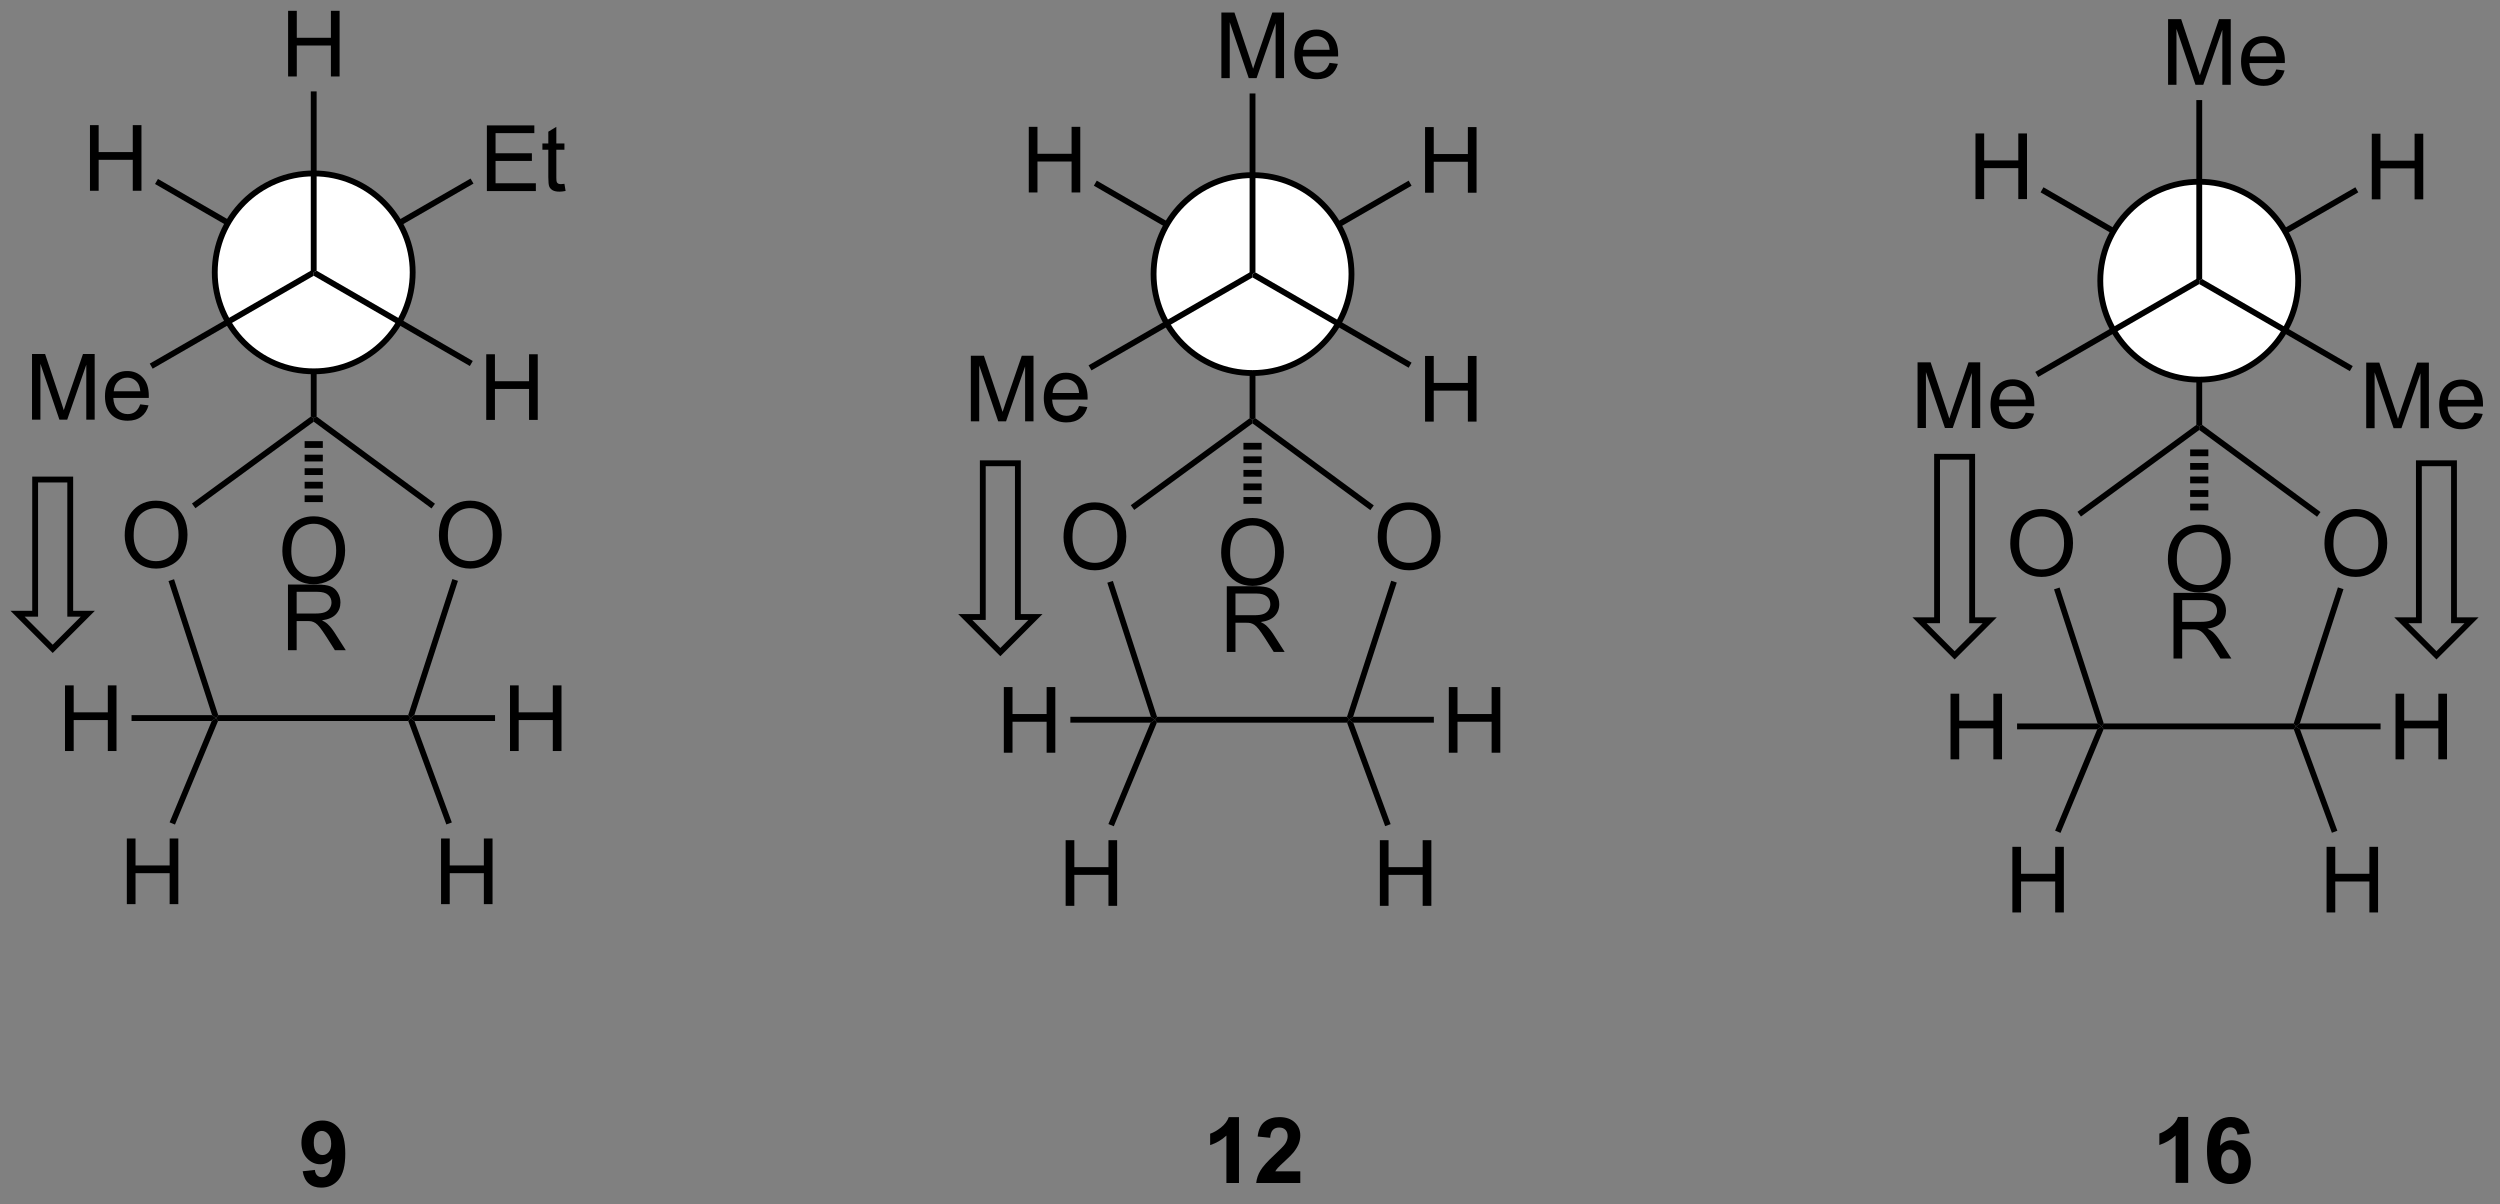 <?xml version="1.0" encoding="UTF-8"?>
<!DOCTYPE svg PUBLIC '-//W3C//DTD SVG 1.0//EN'
          'http://www.w3.org/TR/2001/REC-SVG-20010904/DTD/svg10.dtd'>
<svg stroke-dasharray="none" shape-rendering="auto" xmlns="http://www.w3.org/2000/svg" font-family="'Dialog'" text-rendering="auto" width="299" fill-opacity="1" color-interpolation="auto" color-rendering="auto" preserveAspectRatio="xMidYMid meet" font-size="12px" viewBox="0 0 299 144" fill="black" xmlns:xlink="http://www.w3.org/1999/xlink" stroke="black" image-rendering="auto" stroke-miterlimit="10" stroke-linecap="square" stroke-linejoin="miter" font-style="normal" stroke-width="1" height="144" stroke-dashoffset="0" font-weight="normal" stroke-opacity="1"
><rect x="0" y="0" width="299" height="144" fill="#808080" stroke="none"/><!--Generated by the Batik Graphics2D SVG Generator--><defs id="genericDefs"
  /><g
  ><defs id="defs1"
    ><clipPath clipPathUnits="userSpaceOnUse" id="clipPath1"
      ><path d="M0.541 1.583 L224.397 1.583 L224.397 109.066 L0.541 109.066 L0.541 1.583 Z"
      /></clipPath
      ><clipPath clipPathUnits="userSpaceOnUse" id="clipPath2"
      ><path d="M154.92 81.808 L154.92 186.303 L372.552 186.303 L372.552 81.808 Z"
      /></clipPath
    ></defs
    ><g transform="scale(1.333,1.333) translate(-0.541,-1.583) matrix(1.029,0,0,1.029,-158.81,-82.565)"
    ><path d="M181.252 183.903 L182.315 183.786 Q182.354 184.112 182.518 184.268 Q182.682 184.424 182.95 184.424 Q183.291 184.424 183.528 184.112 Q183.768 183.799 183.833 182.815 Q183.419 183.294 182.799 183.294 Q182.122 183.294 181.632 182.773 Q181.143 182.252 181.143 181.416 Q181.143 180.544 181.658 180.013 Q182.177 179.479 182.979 179.479 Q183.849 179.479 184.406 180.153 Q184.966 180.825 184.966 182.369 Q184.966 183.94 184.382 184.635 Q183.802 185.331 182.869 185.331 Q182.197 185.331 181.783 184.974 Q181.369 184.614 181.252 183.903 ZM183.737 181.505 Q183.737 180.974 183.492 180.682 Q183.247 180.388 182.927 180.388 Q182.622 180.388 182.422 180.63 Q182.221 180.869 182.221 181.416 Q182.221 181.971 182.44 182.232 Q182.658 182.489 182.987 182.489 Q183.302 182.489 183.518 182.239 Q183.737 181.989 183.737 181.505 Z" stroke="none" clip-path="url(#clipPath2)"
    /></g
    ><g transform="matrix(1.371,0,0,1.371,-212.468,-112.197)"
    ><path d="M345.86 185.025 L344.764 185.025 L344.764 180.887 Q344.163 181.45 343.345 181.721 L343.345 180.723 Q343.774 180.583 344.277 180.192 Q344.782 179.799 344.97 179.275 L345.86 179.275 L345.86 185.025 ZM351.221 180.7 L350.159 180.817 Q350.12 180.489 349.955 180.333 Q349.791 180.177 349.528 180.177 Q349.182 180.177 348.94 180.489 Q348.7 180.802 348.638 181.791 Q349.049 181.307 349.659 181.307 Q350.346 181.307 350.836 181.83 Q351.325 182.354 351.325 183.182 Q351.325 184.059 350.81 184.593 Q350.294 185.125 349.487 185.125 Q348.62 185.125 348.06 184.45 Q347.502 183.775 347.502 182.239 Q347.502 180.666 348.083 179.971 Q348.666 179.275 349.596 179.275 Q350.247 179.275 350.674 179.64 Q351.104 180.005 351.221 180.7 ZM348.731 183.096 Q348.731 183.63 348.976 183.921 Q349.224 184.213 349.541 184.213 Q349.846 184.213 350.049 183.976 Q350.252 183.736 350.252 183.192 Q350.252 182.635 350.034 182.375 Q349.815 182.114 349.487 182.114 Q349.169 182.114 348.95 182.364 Q348.731 182.611 348.731 183.096 Z" stroke="none" clip-path="url(#clipPath2)"
    /></g
    ><g transform="matrix(1.371,0,0,1.371,-212.468,-112.197)"
    ><path d="M263.056 185.037 L261.96 185.037 L261.96 180.899 Q261.358 181.461 260.541 181.732 L260.541 180.735 Q260.97 180.594 261.473 180.204 Q261.978 179.81 262.166 179.287 L263.056 179.287 L263.056 185.037 ZM268.404 184.016 L268.404 185.037 L264.558 185.037 Q264.62 184.459 264.933 183.94 Q265.245 183.422 266.167 182.568 Q266.909 181.875 267.076 181.631 Q267.302 181.29 267.302 180.959 Q267.302 180.592 267.104 180.394 Q266.909 180.196 266.56 180.196 Q266.216 180.196 266.013 180.404 Q265.81 180.61 265.779 181.092 L264.685 180.982 Q264.784 180.076 265.3 179.683 Q265.815 179.287 266.589 179.287 Q267.435 179.287 267.919 179.745 Q268.404 180.201 268.404 180.881 Q268.404 181.266 268.266 181.618 Q268.128 181.967 267.826 182.349 Q267.628 182.602 267.107 183.079 Q266.589 183.555 266.448 183.711 Q266.31 183.868 266.224 184.016 L268.404 184.016 Z" stroke="none" clip-path="url(#clipPath2)"
    /></g
    ><g transform="matrix(1.371,0,0,1.371,-212.468,-112.197)"
    ><path d="M197.446 98.501 L197.446 92.774 L201.586 92.774 L201.586 93.449 L198.203 93.449 L198.203 95.204 L201.373 95.204 L201.373 95.876 L198.203 95.876 L198.203 97.824 L201.719 97.824 L201.719 98.501 L197.446 98.501 ZM204.211 97.871 L204.313 98.493 Q204.016 98.555 203.781 98.555 Q203.399 98.555 203.188 98.436 Q202.977 98.313 202.891 98.115 Q202.805 97.917 202.805 97.285 L202.805 94.899 L202.289 94.899 L202.289 94.352 L202.805 94.352 L202.805 93.324 L203.505 92.902 L203.505 94.352 L204.211 94.352 L204.211 94.899 L203.505 94.899 L203.505 97.324 Q203.505 97.626 203.542 97.712 Q203.578 97.798 203.662 97.85 Q203.748 97.899 203.904 97.899 Q204.021 97.899 204.211 97.871 Z" stroke="none" clip-path="url(#clipPath2)"
    /></g
    ><g transform="matrix(1.371,0,0,1.371,-212.468,-112.197)"
    ><path d="M182.468 105.819 L182.34 105.598 L182.34 105.303 L196.022 97.41 L196.277 97.852 Z" stroke="none" clip-path="url(#clipPath2)"
    /></g
    ><g transform="matrix(1.371,0,0,1.371,-212.468,-112.197)"
    ><path d="M182.085 105.745 L182.34 105.598 L182.595 105.598 L182.595 118.177 L182.34 118.306 L182.085 118.177 Z" stroke="none" clip-path="url(#clipPath2)"
    /></g
    ><g transform="matrix(1.371,0,0,1.371,-212.468,-112.197)"
    ><path d="M162.821 98.478 L162.821 92.752 L163.579 92.752 L163.579 95.103 L166.555 95.103 L166.555 92.752 L167.313 92.752 L167.313 98.478 L166.555 98.478 L166.555 95.778 L163.579 95.778 L163.579 98.478 L162.821 98.478 Z" stroke="none" clip-path="url(#clipPath2)"
    /></g
    ><g transform="matrix(1.371,0,0,1.371,-212.468,-112.197)"
    ><path d="M182.34 105.303 L182.34 105.598 L182.085 105.745 L168.497 97.888 L168.753 97.447 Z" stroke="none" clip-path="url(#clipPath2)"
    /></g
    ><g fill="white" transform="matrix(1.371,0,0,1.371,-212.468,-112.197)" stroke="white"
    ><path d="M182.34 114.23 C177.573 114.23 173.708 110.365 173.708 105.598 C173.708 100.83 177.573 96.965 182.34 96.965 C187.108 96.965 190.973 100.83 190.973 105.598 C190.973 110.365 187.108 114.23 182.34 114.23" stroke="none" clip-path="url(#clipPath2)"
    /></g
    ><g stroke-width="0.51" transform="matrix(1.371,0,0,1.371,-212.468,-112.197)" stroke-linejoin="round" stroke-linecap="round"
    ><path fill="none" d="M182.34 114.23 C177.573 114.23 173.708 110.365 173.708 105.598 C173.708 100.83 177.573 96.965 182.34 96.965 C187.108 96.965 190.973 100.83 190.973 105.598 C190.973 110.365 187.108 114.23 182.34 114.23" clip-path="url(#clipPath2)"
    /></g
    ><g transform="matrix(1.371,0,0,1.371,-212.468,-112.197)"
    ><path d="M157.766 118.445 L157.766 112.718 L158.907 112.718 L160.264 116.773 Q160.451 117.338 160.537 117.619 Q160.633 117.307 160.842 116.703 L162.212 112.718 L163.232 112.718 L163.232 118.445 L162.501 118.445 L162.501 113.65 L160.837 118.445 L160.154 118.445 L158.498 113.57 L158.498 118.445 L157.766 118.445 ZM167.204 117.109 L167.93 117.197 Q167.758 117.835 167.292 118.187 Q166.829 118.539 166.107 118.539 Q165.196 118.539 164.662 117.979 Q164.131 117.416 164.131 116.406 Q164.131 115.359 164.67 114.781 Q165.209 114.203 166.068 114.203 Q166.899 114.203 167.425 114.77 Q167.954 115.335 167.954 116.362 Q167.954 116.424 167.951 116.549 L164.857 116.549 Q164.897 117.234 165.243 117.598 Q165.592 117.96 166.11 117.96 Q166.498 117.96 166.772 117.757 Q167.045 117.554 167.204 117.109 ZM164.897 115.971 L167.212 115.971 Q167.165 115.447 166.946 115.187 Q166.61 114.781 166.076 114.781 Q165.592 114.781 165.261 115.106 Q164.93 115.429 164.897 115.971 Z" stroke="none" clip-path="url(#clipPath2)"
    /></g
    ><g transform="matrix(1.371,0,0,1.371,-212.468,-112.197)"
    ><path d="M182.213 105.377 L182.34 105.598 L182.34 105.892 L168.291 113.998 L168.036 113.556 Z" stroke="none" clip-path="url(#clipPath2)"
    /></g
    ><g transform="matrix(1.371,0,0,1.371,-212.468,-112.197)"
    ><path d="M180.106 88.507 L180.106 82.78 L180.864 82.78 L180.864 85.132 L183.84 85.132 L183.84 82.78 L184.598 82.78 L184.598 88.507 L183.84 88.507 L183.84 85.806 L180.864 85.806 L180.864 88.507 L180.106 88.507 Z" stroke="none" clip-path="url(#clipPath2)"
    /></g
    ><g transform="matrix(1.371,0,0,1.371,-212.468,-112.197)"
    ><path d="M182.595 105.451 L182.34 105.598 L182.085 105.598 L182.085 89.81 L182.595 89.81 Z" stroke="none" clip-path="url(#clipPath2)"
    /></g
    ><g transform="matrix(1.371,0,0,1.371,-212.468,-112.197)"
    ><path d="M197.391 118.467 L197.391 112.74 L198.149 112.74 L198.149 115.092 L201.125 115.092 L201.125 112.74 L201.883 112.74 L201.883 118.467 L201.125 118.467 L201.125 115.766 L198.149 115.766 L198.149 118.467 L197.391 118.467 Z" stroke="none" clip-path="url(#clipPath2)"
    /></g
    ><g transform="matrix(1.371,0,0,1.371,-212.468,-112.197)"
    ><path d="M182.34 105.892 L182.34 105.598 L182.595 105.451 L196.215 113.325 L195.959 113.767 Z" stroke="none" clip-path="url(#clipPath2)"
    /></g
    ><g transform="matrix(1.371,0,0,1.371,-212.468,-112.197)"
    ><path d="M193.263 128.551 Q193.263 127.124 194.029 126.319 Q194.794 125.512 196.005 125.512 Q196.797 125.512 197.432 125.892 Q198.07 126.27 198.404 126.947 Q198.74 127.624 198.74 128.483 Q198.74 129.356 198.388 130.043 Q198.036 130.731 197.391 131.085 Q196.747 131.439 196 131.439 Q195.193 131.439 194.555 131.048 Q193.919 130.655 193.591 129.981 Q193.263 129.304 193.263 128.551 ZM194.044 128.561 Q194.044 129.598 194.599 130.194 Q195.156 130.788 195.997 130.788 Q196.852 130.788 197.404 130.186 Q197.958 129.585 197.958 128.481 Q197.958 127.78 197.721 127.259 Q197.484 126.739 197.029 126.452 Q196.576 126.163 196.008 126.163 Q195.203 126.163 194.622 126.718 Q194.044 127.27 194.044 128.561 Z" stroke="none" clip-path="url(#clipPath2)"
    /></g
    ><g transform="matrix(1.371,0,0,1.371,-212.468,-112.197)"
    ><path d="M165.852 128.551 Q165.852 127.124 166.618 126.319 Q167.384 125.512 168.595 125.512 Q169.386 125.512 170.022 125.892 Q170.66 126.27 170.993 126.947 Q171.329 127.624 171.329 128.483 Q171.329 129.356 170.977 130.043 Q170.626 130.731 169.98 131.085 Q169.337 131.439 168.589 131.439 Q167.782 131.439 167.144 131.048 Q166.509 130.655 166.18 129.981 Q165.852 129.304 165.852 128.551 ZM166.634 128.561 Q166.634 129.598 167.188 130.194 Q167.746 130.788 168.587 130.788 Q169.441 130.788 169.993 130.186 Q170.548 129.585 170.548 128.481 Q170.548 127.78 170.311 127.259 Q170.074 126.739 169.618 126.452 Q169.165 126.163 168.597 126.163 Q167.792 126.163 167.212 126.718 Q166.634 127.27 166.634 128.561 Z" stroke="none" clip-path="url(#clipPath2)"
    /></g
    ><g transform="matrix(1.371,0,0,1.371,-212.468,-112.197)"
    ><path d="M173.995 144.732 L173.824 144.477 L174.01 144.221 L190.58 144.221 L190.765 144.477 L190.587 144.732 Z" stroke="none" clip-path="url(#clipPath2)"
    /></g
    ><g transform="matrix(1.371,0,0,1.371,-212.468,-112.197)"
    ><path d="M191.116 144.221 L190.765 144.477 L190.58 144.221 L194.437 132.349 L194.923 132.507 Z" stroke="none" clip-path="url(#clipPath2)"
    /></g
    ><g transform="matrix(1.371,0,0,1.371,-212.468,-112.197)"
    ><path d="M169.672 132.523 L170.157 132.365 L174.01 144.221 L173.824 144.477 L173.473 144.221 Z" stroke="none" clip-path="url(#clipPath2)"
    /></g
    ><g transform="matrix(1.371,0,0,1.371,-212.468,-112.197)"
    ><path d="M182.085 118.177 L182.34 118.306 L182.34 118.623 L172.02 126.171 L171.719 125.76 Z" stroke="none" clip-path="url(#clipPath2)"
    /></g
    ><g transform="matrix(1.371,0,0,1.371,-212.468,-112.197)"
    ><path d="M182.34 118.623 L182.34 118.306 L182.595 118.177 L192.918 125.779 L192.615 126.19 Z" stroke="none" clip-path="url(#clipPath2)"
    /></g
    ><g transform="matrix(1.371,0,0,1.371,-212.468,-112.197)"
    ><path d="M166.037 160.709 L166.037 154.982 L166.795 154.982 L166.795 157.334 L169.772 157.334 L169.772 154.982 L170.529 154.982 L170.529 160.709 L169.772 160.709 L169.772 158.009 L166.795 158.009 L166.795 160.709 L166.037 160.709 Z" stroke="none" clip-path="url(#clipPath2)"
    /></g
    ><g transform="matrix(1.371,0,0,1.371,-212.468,-112.197)"
    ><path d="M193.448 160.709 L193.448 154.982 L194.206 154.982 L194.206 157.334 L197.182 157.334 L197.182 154.982 L197.94 154.982 L197.94 160.709 L197.182 160.709 L197.182 158.009 L194.206 158.009 L194.206 160.709 L193.448 160.709 Z" stroke="none" clip-path="url(#clipPath2)"
    /></g
    ><g transform="matrix(1.371,0,0,1.371,-212.468,-112.197)"
    ><path d="M173.442 144.732 L173.824 144.477 L173.995 144.732 L170.238 153.769 L169.767 153.573 Z" stroke="none" clip-path="url(#clipPath2)"
    /></g
    ><g transform="matrix(1.371,0,0,1.371,-212.468,-112.197)"
    ><path d="M194.389 153.583 L193.91 153.759 L190.587 144.732 L190.765 144.477 L191.131 144.732 Z" stroke="none" clip-path="url(#clipPath2)"
    /></g
    ><g transform="matrix(1.371,0,0,1.371,-212.468,-112.197)"
    ><path d="M199.463 147.352 L199.463 141.625 L200.221 141.625 L200.221 143.977 L203.197 143.977 L203.197 141.625 L203.955 141.625 L203.955 147.352 L203.197 147.352 L203.197 144.651 L200.221 144.651 L200.221 147.352 L199.463 147.352 Z" stroke="none" clip-path="url(#clipPath2)"
    /></g
    ><g transform="matrix(1.371,0,0,1.371,-212.468,-112.197)"
    ><path d="M191.131 144.732 L190.765 144.477 L191.116 144.221 L198.159 144.221 L198.159 144.732 Z" stroke="none" clip-path="url(#clipPath2)"
    /></g
    ><g transform="matrix(1.371,0,0,1.371,-212.468,-112.197)"
    ><path d="M160.644 147.352 L160.644 141.625 L161.402 141.625 L161.402 143.977 L164.378 143.977 L164.378 141.625 L165.136 141.625 L165.136 147.352 L164.378 147.352 L164.378 144.651 L161.402 144.651 L161.402 147.352 L160.644 147.352 Z" stroke="none" clip-path="url(#clipPath2)"
    /></g
    ><g transform="matrix(1.371,0,0,1.371,-212.468,-112.197)"
    ><path d="M173.473 144.221 L173.824 144.477 L173.442 144.732 L166.448 144.732 L166.448 144.221 Z" stroke="none" clip-path="url(#clipPath2)"
    /></g
    ><g transform="matrix(1.371,0,0,1.371,-212.468,-112.197)"
    ><path d="M179.603 129.915 Q179.603 128.488 180.369 127.684 Q181.135 126.876 182.345 126.876 Q183.137 126.876 183.773 127.257 Q184.411 127.634 184.744 128.311 Q185.08 128.988 185.08 129.848 Q185.08 130.72 184.728 131.408 Q184.377 132.095 183.731 132.449 Q183.088 132.804 182.34 132.804 Q181.533 132.804 180.895 132.413 Q180.26 132.02 179.931 131.345 Q179.603 130.668 179.603 129.915 ZM180.385 129.926 Q180.385 130.962 180.939 131.559 Q181.497 132.152 182.338 132.152 Q183.192 132.152 183.744 131.551 Q184.299 130.949 184.299 129.845 Q184.299 129.145 184.062 128.624 Q183.825 128.103 183.369 127.817 Q182.916 127.527 182.348 127.527 Q181.543 127.527 180.963 128.082 Q180.385 128.634 180.385 129.926 Z" stroke="none" clip-path="url(#clipPath2)"
    /></g
    ><g transform="matrix(1.371,0,0,1.371,-212.468,-112.197)"
    ><path d="M183.134 120.319 L183.134 120.91 L181.547 120.91 L181.547 120.319 ZM183.134 121.501 L183.134 122.091 L181.547 122.091 L181.547 121.501 ZM183.134 122.682 L183.134 123.273 L181.547 123.273 L181.547 122.682 ZM183.134 123.864 L183.134 124.455 L181.547 124.455 L181.547 123.864 ZM183.134 125.046 L183.134 125.636 L181.547 125.636 L181.547 125.046 Z" stroke="none" clip-path="url(#clipPath2)"
    /></g
    ><g transform="matrix(1.371,0,0,1.371,-212.468,-112.197)"
    ><path d="M180.094 138.558 L180.094 132.831 L182.633 132.831 Q183.399 132.831 183.797 132.985 Q184.196 133.138 184.433 133.529 Q184.672 133.92 184.672 134.393 Q184.672 135.003 184.276 135.422 Q183.883 135.839 183.058 135.951 Q183.36 136.097 183.516 136.237 Q183.847 136.542 184.144 136.998 L185.141 138.558 L184.188 138.558 L183.43 137.365 Q183.097 136.849 182.881 136.576 Q182.667 136.302 182.498 136.193 Q182.329 136.084 182.151 136.042 Q182.024 136.013 181.73 136.013 L180.852 136.013 L180.852 138.558 L180.094 138.558 ZM180.852 135.357 L182.48 135.357 Q183 135.357 183.292 135.25 Q183.586 135.143 183.737 134.907 Q183.891 134.67 183.891 134.393 Q183.891 133.987 183.594 133.727 Q183.3 133.464 182.665 133.464 L180.852 133.464 L180.852 135.357 Z" stroke="none" clip-path="url(#clipPath2)"
    /></g
    ><g transform="matrix(1.371,0,0,1.371,-212.468,-112.197)"
    ><path d="M279.289 98.649 L279.289 92.922 L280.047 92.922 L280.047 95.274 L283.023 95.274 L283.023 92.922 L283.781 92.922 L283.781 98.649 L283.023 98.649 L283.023 95.948 L280.047 95.948 L280.047 98.649 L279.289 98.649 Z" stroke="none" clip-path="url(#clipPath2)"
    /></g
    ><g transform="matrix(1.371,0,0,1.371,-212.468,-112.197)"
    ><path d="M264.366 105.967 L264.238 105.746 L264.238 105.451 L277.858 97.594 L278.112 98.036 Z" stroke="none" clip-path="url(#clipPath2)"
    /></g
    ><g transform="matrix(1.371,0,0,1.371,-212.468,-112.197)"
    ><path d="M263.983 105.893 L264.238 105.746 L264.493 105.746 L264.493 118.325 L264.238 118.454 L263.983 118.325 Z" stroke="none" clip-path="url(#clipPath2)"
    /></g
    ><g transform="matrix(1.371,0,0,1.371,-212.468,-112.197)"
    ><path d="M244.719 98.626 L244.719 92.9 L245.477 92.9 L245.477 95.251 L248.453 95.251 L248.453 92.9 L249.211 92.9 L249.211 98.626 L248.453 98.626 L248.453 95.926 L245.477 95.926 L245.477 98.626 L244.719 98.626 Z" stroke="none" clip-path="url(#clipPath2)"
    /></g
    ><g transform="matrix(1.371,0,0,1.371,-212.468,-112.197)"
    ><path d="M264.238 105.451 L264.238 105.746 L263.983 105.893 L250.395 98.036 L250.651 97.595 Z" stroke="none" clip-path="url(#clipPath2)"
    /></g
    ><g fill="white" transform="matrix(1.371,0,0,1.371,-212.468,-112.197)" stroke="white"
    ><path d="M264.238 114.378 C259.471 114.378 255.606 110.513 255.606 105.746 C255.606 100.978 259.471 97.113 264.238 97.113 C269.006 97.113 272.871 100.978 272.871 105.746 C272.871 110.513 269.006 114.378 264.238 114.378" stroke="none" clip-path="url(#clipPath2)"
    /></g
    ><g stroke-width="0.51" transform="matrix(1.371,0,0,1.371,-212.468,-112.197)" stroke-linejoin="round" stroke-linecap="round"
    ><path fill="none" d="M264.238 114.378 C259.471 114.378 255.606 110.513 255.606 105.746 C255.606 100.978 259.471 97.113 264.238 97.113 C269.006 97.113 272.871 100.978 272.871 105.746 C272.871 110.513 269.006 114.378 264.238 114.378" clip-path="url(#clipPath2)"
    /></g
    ><g transform="matrix(1.371,0,0,1.371,-212.468,-112.197)"
    ><path d="M239.664 118.593 L239.664 112.866 L240.805 112.866 L242.162 116.921 Q242.349 117.486 242.435 117.767 Q242.531 117.455 242.74 116.851 L244.11 112.866 L245.131 112.866 L245.131 118.593 L244.399 118.593 L244.399 113.799 L242.735 118.593 L242.052 118.593 L240.396 113.718 L240.396 118.593 L239.664 118.593 ZM249.102 117.257 L249.828 117.345 Q249.656 117.983 249.19 118.335 Q248.727 118.686 248.006 118.686 Q247.094 118.686 246.56 118.127 Q246.029 117.564 246.029 116.554 Q246.029 115.507 246.568 114.929 Q247.107 114.351 247.966 114.351 Q248.797 114.351 249.323 114.918 Q249.852 115.483 249.852 116.51 Q249.852 116.572 249.849 116.697 L246.756 116.697 Q246.795 117.382 247.141 117.746 Q247.49 118.108 248.008 118.108 Q248.396 118.108 248.67 117.905 Q248.943 117.702 249.102 117.257 ZM246.795 116.119 L249.11 116.119 Q249.063 115.595 248.844 115.335 Q248.508 114.929 247.974 114.929 Q247.49 114.929 247.159 115.254 Q246.828 115.577 246.795 116.119 Z" stroke="none" clip-path="url(#clipPath2)"
    /></g
    ><g transform="matrix(1.371,0,0,1.371,-212.468,-112.197)"
    ><path d="M264.111 105.525 L264.238 105.746 L264.238 106.04 L250.189 114.146 L249.934 113.704 Z" stroke="none" clip-path="url(#clipPath2)"
    /></g
    ><g transform="matrix(1.371,0,0,1.371,-212.468,-112.197)"
    ><path d="M261.52 88.654 L261.52 82.928 L262.66 82.928 L264.017 86.983 Q264.204 87.548 264.29 87.829 Q264.387 87.516 264.595 86.912 L265.965 82.928 L266.986 82.928 L266.986 88.654 L266.254 88.654 L266.254 83.86 L264.59 88.654 L263.908 88.654 L262.251 83.779 L262.251 88.654 L261.52 88.654 ZM270.957 87.319 L271.684 87.407 Q271.512 88.045 271.046 88.397 Q270.582 88.748 269.861 88.748 Q268.949 88.748 268.415 88.188 Q267.884 87.626 267.884 86.615 Q267.884 85.569 268.423 84.99 Q268.962 84.412 269.822 84.412 Q270.652 84.412 271.178 84.98 Q271.707 85.545 271.707 86.571 Q271.707 86.634 271.704 86.759 L268.611 86.759 Q268.65 87.444 268.996 87.808 Q269.345 88.17 269.863 88.17 Q270.251 88.17 270.525 87.967 Q270.798 87.764 270.957 87.319 ZM268.65 86.18 L270.965 86.18 Q270.918 85.657 270.699 85.397 Q270.363 84.99 269.829 84.99 Q269.345 84.99 269.014 85.316 Q268.684 85.639 268.65 86.18 Z" stroke="none" clip-path="url(#clipPath2)"
    /></g
    ><g transform="matrix(1.371,0,0,1.371,-212.468,-112.197)"
    ><path d="M264.493 105.599 L264.238 105.746 L263.983 105.746 L263.983 89.989 L264.493 89.989 Z" stroke="none" clip-path="url(#clipPath2)"
    /></g
    ><g transform="matrix(1.371,0,0,1.371,-212.468,-112.197)"
    ><path d="M279.289 118.615 L279.289 112.888 L280.047 112.888 L280.047 115.24 L283.023 115.24 L283.023 112.888 L283.781 112.888 L283.781 118.615 L283.023 118.615 L283.023 115.914 L280.047 115.914 L280.047 118.615 L279.289 118.615 Z" stroke="none" clip-path="url(#clipPath2)"
    /></g
    ><g transform="matrix(1.371,0,0,1.371,-212.468,-112.197)"
    ><path d="M264.238 106.04 L264.238 105.746 L264.493 105.599 L278.113 113.473 L277.857 113.915 Z" stroke="none" clip-path="url(#clipPath2)"
    /></g
    ><g transform="matrix(1.371,0,0,1.371,-212.468,-112.197)"
    ><path d="M275.161 128.699 Q275.161 127.272 275.927 126.467 Q276.692 125.66 277.903 125.66 Q278.695 125.66 279.33 126.04 Q279.968 126.418 280.302 127.095 Q280.638 127.772 280.638 128.631 Q280.638 129.504 280.286 130.191 Q279.935 130.879 279.289 131.233 Q278.645 131.587 277.898 131.587 Q277.091 131.587 276.453 131.196 Q275.817 130.803 275.489 130.129 Q275.161 129.452 275.161 128.699 ZM275.942 128.709 Q275.942 129.746 276.497 130.342 Q277.054 130.936 277.895 130.936 Q278.75 130.936 279.302 130.334 Q279.856 129.733 279.856 128.629 Q279.856 127.928 279.619 127.407 Q279.382 126.886 278.927 126.6 Q278.474 126.311 277.906 126.311 Q277.101 126.311 276.52 126.866 Q275.942 127.418 275.942 128.709 Z" stroke="none" clip-path="url(#clipPath2)"
    /></g
    ><g transform="matrix(1.371,0,0,1.371,-212.468,-112.197)"
    ><path d="M247.75 128.699 Q247.75 127.272 248.516 126.467 Q249.282 125.66 250.493 125.66 Q251.284 125.66 251.92 126.04 Q252.558 126.418 252.891 127.095 Q253.227 127.772 253.227 128.631 Q253.227 129.504 252.875 130.191 Q252.524 130.879 251.878 131.233 Q251.235 131.587 250.487 131.587 Q249.68 131.587 249.042 131.196 Q248.407 130.803 248.078 130.129 Q247.75 129.452 247.75 128.699 ZM248.532 128.709 Q248.532 129.746 249.086 130.342 Q249.644 130.936 250.485 130.936 Q251.339 130.936 251.891 130.334 Q252.446 129.733 252.446 128.629 Q252.446 127.928 252.209 127.407 Q251.972 126.886 251.516 126.6 Q251.063 126.311 250.495 126.311 Q249.69 126.311 249.11 126.866 Q248.532 127.418 248.532 128.709 Z" stroke="none" clip-path="url(#clipPath2)"
    /></g
    ><g transform="matrix(1.371,0,0,1.371,-212.468,-112.197)"
    ><path d="M255.893 144.88 L255.722 144.625 L255.908 144.369 L272.478 144.369 L272.663 144.625 L272.485 144.88 Z" stroke="none" clip-path="url(#clipPath2)"
    /></g
    ><g transform="matrix(1.371,0,0,1.371,-212.468,-112.197)"
    ><path d="M273.014 144.369 L272.663 144.625 L272.478 144.369 L276.335 132.497 L276.821 132.655 Z" stroke="none" clip-path="url(#clipPath2)"
    /></g
    ><g transform="matrix(1.371,0,0,1.371,-212.468,-112.197)"
    ><path d="M251.57 132.671 L252.055 132.513 L255.908 144.369 L255.722 144.625 L255.371 144.369 Z" stroke="none" clip-path="url(#clipPath2)"
    /></g
    ><g transform="matrix(1.371,0,0,1.371,-212.468,-112.197)"
    ><path d="M263.983 118.325 L264.238 118.454 L264.238 118.771 L253.918 126.32 L253.617 125.908 Z" stroke="none" clip-path="url(#clipPath2)"
    /></g
    ><g transform="matrix(1.371,0,0,1.371,-212.468,-112.197)"
    ><path d="M264.238 118.771 L264.238 118.454 L264.493 118.325 L274.816 125.927 L274.513 126.338 Z" stroke="none" clip-path="url(#clipPath2)"
    /></g
    ><g transform="matrix(1.371,0,0,1.371,-212.468,-112.197)"
    ><path d="M247.935 160.857 L247.935 155.13 L248.693 155.13 L248.693 157.482 L251.67 157.482 L251.67 155.13 L252.427 155.13 L252.427 160.857 L251.67 160.857 L251.67 158.156 L248.693 158.156 L248.693 160.857 L247.935 160.857 Z" stroke="none" clip-path="url(#clipPath2)"
    /></g
    ><g transform="matrix(1.371,0,0,1.371,-212.468,-112.197)"
    ><path d="M275.346 160.857 L275.346 155.13 L276.104 155.13 L276.104 157.482 L279.08 157.482 L279.08 155.13 L279.838 155.13 L279.838 160.857 L279.08 160.857 L279.08 158.156 L276.104 158.156 L276.104 160.857 L275.346 160.857 Z" stroke="none" clip-path="url(#clipPath2)"
    /></g
    ><g transform="matrix(1.371,0,0,1.371,-212.468,-112.197)"
    ><path d="M255.34 144.88 L255.722 144.625 L255.893 144.88 L252.136 153.917 L251.665 153.721 Z" stroke="none" clip-path="url(#clipPath2)"
    /></g
    ><g transform="matrix(1.371,0,0,1.371,-212.468,-112.197)"
    ><path d="M276.287 153.731 L275.808 153.907 L272.485 144.88 L272.663 144.625 L273.029 144.88 Z" stroke="none" clip-path="url(#clipPath2)"
    /></g
    ><g transform="matrix(1.371,0,0,1.371,-212.468,-112.197)"
    ><path d="M281.361 147.5 L281.361 141.773 L282.119 141.773 L282.119 144.125 L285.095 144.125 L285.095 141.773 L285.853 141.773 L285.853 147.5 L285.095 147.5 L285.095 144.799 L282.119 144.799 L282.119 147.5 L281.361 147.5 Z" stroke="none" clip-path="url(#clipPath2)"
    /></g
    ><g transform="matrix(1.371,0,0,1.371,-212.468,-112.197)"
    ><path d="M273.029 144.88 L272.663 144.625 L273.014 144.369 L280.057 144.369 L280.057 144.88 Z" stroke="none" clip-path="url(#clipPath2)"
    /></g
    ><g transform="matrix(1.371,0,0,1.371,-212.468,-112.197)"
    ><path d="M242.542 147.5 L242.542 141.773 L243.3 141.773 L243.3 144.125 L246.276 144.125 L246.276 141.773 L247.034 141.773 L247.034 147.5 L246.276 147.5 L246.276 144.799 L243.3 144.799 L243.3 147.5 L242.542 147.5 Z" stroke="none" clip-path="url(#clipPath2)"
    /></g
    ><g transform="matrix(1.371,0,0,1.371,-212.468,-112.197)"
    ><path d="M255.371 144.369 L255.722 144.625 L255.34 144.88 L248.346 144.88 L248.346 144.369 Z" stroke="none" clip-path="url(#clipPath2)"
    /></g
    ><g transform="matrix(1.371,0,0,1.371,-212.468,-112.197)"
    ><path d="M261.501 130.063 Q261.501 128.636 262.267 127.832 Q263.033 127.024 264.243 127.024 Q265.035 127.024 265.671 127.404 Q266.309 127.782 266.642 128.459 Q266.978 129.136 266.978 129.996 Q266.978 130.868 266.626 131.555 Q266.275 132.243 265.629 132.597 Q264.986 132.951 264.238 132.951 Q263.431 132.951 262.793 132.561 Q262.158 132.167 261.829 131.493 Q261.501 130.816 261.501 130.063 ZM262.283 130.074 Q262.283 131.11 262.837 131.707 Q263.395 132.3 264.236 132.3 Q265.09 132.3 265.642 131.699 Q266.197 131.097 266.197 129.993 Q266.197 129.292 265.96 128.772 Q265.723 128.251 265.267 127.964 Q264.814 127.675 264.246 127.675 Q263.441 127.675 262.861 128.23 Q262.283 128.782 262.283 130.074 Z" stroke="none" clip-path="url(#clipPath2)"
    /></g
    ><g transform="matrix(1.371,0,0,1.371,-212.468,-112.197)"
    ><path d="M265.032 120.467 L265.032 121.058 L263.445 121.058 L263.445 120.467 ZM265.032 121.648 L265.032 122.239 L263.445 122.239 L263.445 121.648 ZM265.032 122.83 L265.032 123.421 L263.445 123.421 L263.445 122.83 ZM265.032 124.012 L265.032 124.603 L263.445 124.603 L263.445 124.012 ZM265.032 125.194 L265.032 125.784 L263.445 125.784 L263.445 125.194 Z" stroke="none" clip-path="url(#clipPath2)"
    /></g
    ><g transform="matrix(1.371,0,0,1.371,-212.468,-112.197)"
    ><path d="M261.992 138.706 L261.992 132.979 L264.531 132.979 Q265.297 132.979 265.695 133.133 Q266.094 133.286 266.331 133.677 Q266.57 134.068 266.57 134.542 Q266.57 135.151 266.175 135.57 Q265.781 135.987 264.956 136.099 Q265.258 136.245 265.414 136.385 Q265.745 136.69 266.042 137.146 L267.039 138.706 L266.086 138.706 L265.328 137.513 Q264.995 136.997 264.779 136.724 Q264.565 136.45 264.396 136.341 Q264.227 136.232 264.05 136.19 Q263.922 136.161 263.628 136.161 L262.75 136.161 L262.75 138.706 L261.992 138.706 ZM262.75 135.505 L264.378 135.505 Q264.899 135.505 265.19 135.398 Q265.484 135.292 265.635 135.055 Q265.789 134.818 265.789 134.542 Q265.789 134.135 265.492 133.875 Q265.198 133.612 264.562 133.612 L262.75 133.612 L262.75 135.505 Z" stroke="none" clip-path="url(#clipPath2)"
    /></g
    ><g transform="matrix(1.371,0,0,1.371,-212.468,-112.197)"
    ><path d="M361.876 99.226 L361.876 93.5 L362.634 93.5 L362.634 95.851 L365.611 95.851 L365.611 93.5 L366.368 93.5 L366.368 99.226 L365.611 99.226 L365.611 96.526 L362.634 96.526 L362.634 99.226 L361.876 99.226 Z" stroke="none" clip-path="url(#clipPath2)"
    /></g
    ><g transform="matrix(1.371,0,0,1.371,-212.468,-112.197)"
    ><path d="M346.953 106.544 L346.826 106.323 L346.826 106.029 L360.445 98.172 L360.7 98.614 Z" stroke="none" clip-path="url(#clipPath2)"
    /></g
    ><g transform="matrix(1.371,0,0,1.371,-212.468,-112.197)"
    ><path d="M346.571 106.471 L346.826 106.323 L347.081 106.323 L347.081 118.903 L346.826 119.032 L346.571 118.902 Z" stroke="none" clip-path="url(#clipPath2)"
    /></g
    ><g transform="matrix(1.371,0,0,1.371,-212.468,-112.197)"
    ><path d="M327.306 99.204 L327.306 93.477 L328.064 93.477 L328.064 95.829 L331.041 95.829 L331.041 93.477 L331.799 93.477 L331.799 99.204 L331.041 99.204 L331.041 96.504 L328.064 96.504 L328.064 99.204 L327.306 99.204 Z" stroke="none" clip-path="url(#clipPath2)"
    /></g
    ><g transform="matrix(1.371,0,0,1.371,-212.468,-112.197)"
    ><path d="M346.826 106.029 L346.826 106.323 L346.571 106.471 L332.983 98.614 L333.238 98.172 Z" stroke="none" clip-path="url(#clipPath2)"
    /></g
    ><g fill="white" transform="matrix(1.371,0,0,1.371,-212.468,-112.197)" stroke="white"
    ><path d="M346.826 114.956 C342.058 114.956 338.193 111.091 338.193 106.323 C338.193 101.556 342.058 97.691 346.826 97.691 C351.593 97.691 355.458 101.556 355.458 106.323 C355.458 111.091 351.593 114.956 346.826 114.956" stroke="none" clip-path="url(#clipPath2)"
    /></g
    ><g stroke-width="0.51" transform="matrix(1.371,0,0,1.371,-212.468,-112.197)" stroke-linejoin="round" stroke-linecap="round"
    ><path fill="none" d="M346.826 114.956 C342.058 114.956 338.193 111.091 338.193 106.323 C338.193 101.556 342.058 97.691 346.826 97.691 C351.593 97.691 355.458 101.556 355.458 106.323 C355.458 111.091 351.593 114.956 346.826 114.956" clip-path="url(#clipPath2)"
    /></g
    ><g transform="matrix(1.371,0,0,1.371,-212.468,-112.197)"
    ><path d="M322.252 119.17 L322.252 113.444 L323.392 113.444 L324.749 117.498 Q324.937 118.064 325.023 118.345 Q325.119 118.032 325.327 117.428 L326.697 113.444 L327.718 113.444 L327.718 119.17 L326.986 119.17 L326.986 114.376 L325.322 119.17 L324.64 119.17 L322.983 114.295 L322.983 119.17 L322.252 119.17 ZM331.689 117.834 L332.416 117.923 Q332.244 118.561 331.778 118.912 Q331.314 119.264 330.593 119.264 Q329.681 119.264 329.148 118.704 Q328.616 118.142 328.616 117.131 Q328.616 116.084 329.155 115.506 Q329.695 114.928 330.554 114.928 Q331.385 114.928 331.911 115.496 Q332.439 116.061 332.439 117.087 Q332.439 117.15 332.437 117.275 L329.343 117.275 Q329.382 117.959 329.728 118.324 Q330.077 118.686 330.596 118.686 Q330.983 118.686 331.257 118.483 Q331.53 118.28 331.689 117.834 ZM329.382 116.696 L331.697 116.696 Q331.65 116.173 331.431 115.912 Q331.096 115.506 330.562 115.506 Q330.077 115.506 329.747 115.832 Q329.416 116.155 329.382 116.696 Z" stroke="none" clip-path="url(#clipPath2)"
    /></g
    ><g transform="matrix(1.371,0,0,1.371,-212.468,-112.197)"
    ><path d="M346.698 106.102 L346.826 106.323 L346.826 106.618 L332.776 114.723 L332.522 114.281 Z" stroke="none" clip-path="url(#clipPath2)"
    /></g
    ><g transform="matrix(1.371,0,0,1.371,-212.468,-112.197)"
    ><path d="M344.107 89.232 L344.107 83.505 L345.248 83.505 L346.604 87.56 Q346.792 88.125 346.878 88.406 Q346.974 88.094 347.183 87.49 L348.552 83.505 L349.573 83.505 L349.573 89.232 L348.841 89.232 L348.841 84.438 L347.177 89.232 L346.495 89.232 L344.839 84.357 L344.839 89.232 L344.107 89.232 ZM353.545 87.896 L354.271 87.985 Q354.099 88.623 353.633 88.974 Q353.17 89.326 352.448 89.326 Q351.537 89.326 351.003 88.766 Q350.472 88.203 350.472 87.193 Q350.472 86.146 351.011 85.568 Q351.55 84.99 352.409 84.99 Q353.24 84.99 353.766 85.558 Q354.295 86.123 354.295 87.149 Q354.295 87.211 354.292 87.336 L351.198 87.336 Q351.237 88.021 351.584 88.386 Q351.933 88.748 352.451 88.748 Q352.839 88.748 353.112 88.544 Q353.386 88.341 353.545 87.896 ZM351.237 86.758 L353.552 86.758 Q353.505 86.235 353.287 85.974 Q352.951 85.568 352.417 85.568 Q351.933 85.568 351.602 85.894 Q351.271 86.216 351.237 86.758 Z" stroke="none" clip-path="url(#clipPath2)"
    /></g
    ><g transform="matrix(1.371,0,0,1.371,-212.468,-112.197)"
    ><path d="M347.081 106.176 L346.826 106.323 L346.571 106.323 L346.571 90.567 L347.081 90.567 Z" stroke="none" clip-path="url(#clipPath2)"
    /></g
    ><g transform="matrix(1.371,0,0,1.371,-212.468,-112.197)"
    ><path d="M361.392 119.192 L361.392 113.466 L362.533 113.466 L363.889 117.521 Q364.077 118.086 364.163 118.367 Q364.259 118.055 364.467 117.45 L365.837 113.466 L366.858 113.466 L366.858 119.192 L366.126 119.192 L366.126 114.398 L364.462 119.192 L363.78 119.192 L362.124 114.317 L362.124 119.192 L361.392 119.192 ZM370.829 117.857 L371.556 117.945 Q371.384 118.583 370.918 118.935 Q370.454 119.286 369.733 119.286 Q368.822 119.286 368.288 118.726 Q367.757 118.164 367.757 117.153 Q367.757 116.107 368.296 115.528 Q368.835 114.95 369.694 114.95 Q370.525 114.95 371.051 115.518 Q371.579 116.083 371.579 117.109 Q371.579 117.172 371.577 117.297 L368.483 117.297 Q368.522 117.982 368.868 118.346 Q369.217 118.708 369.736 118.708 Q370.124 118.708 370.397 118.505 Q370.671 118.302 370.829 117.857 ZM368.522 116.719 L370.837 116.719 Q370.79 116.195 370.572 115.935 Q370.236 115.528 369.702 115.528 Q369.217 115.528 368.887 115.854 Q368.556 116.177 368.522 116.719 Z" stroke="none" clip-path="url(#clipPath2)"
    /></g
    ><g transform="matrix(1.371,0,0,1.371,-212.468,-112.197)"
    ><path d="M346.826 106.618 L346.826 106.323 L347.081 106.176 L360.216 113.771 L359.96 114.212 Z" stroke="none" clip-path="url(#clipPath2)"
    /></g
    ><g transform="matrix(1.371,0,0,1.371,-212.468,-112.197)"
    ><path d="M357.748 129.276 Q357.748 127.849 358.514 127.045 Q359.28 126.237 360.491 126.237 Q361.282 126.237 361.918 126.618 Q362.556 126.995 362.889 127.672 Q363.225 128.35 363.225 129.209 Q363.225 130.081 362.873 130.769 Q362.522 131.456 361.876 131.81 Q361.233 132.165 360.485 132.165 Q359.678 132.165 359.04 131.774 Q358.405 131.381 358.077 130.706 Q357.748 130.029 357.748 129.276 ZM358.53 129.287 Q358.53 130.323 359.084 130.92 Q359.642 131.513 360.483 131.513 Q361.337 131.513 361.889 130.912 Q362.444 130.31 362.444 129.206 Q362.444 128.506 362.207 127.985 Q361.97 127.464 361.514 127.178 Q361.061 126.888 360.493 126.888 Q359.688 126.888 359.108 127.443 Q358.53 127.995 358.53 129.287 Z" stroke="none" clip-path="url(#clipPath2)"
    /></g
    ><g transform="matrix(1.371,0,0,1.371,-212.468,-112.197)"
    ><path d="M330.338 129.276 Q330.338 127.849 331.103 127.045 Q331.869 126.237 333.08 126.237 Q333.872 126.237 334.507 126.618 Q335.145 126.995 335.478 127.672 Q335.814 128.35 335.814 129.209 Q335.814 130.081 335.463 130.769 Q335.111 131.456 334.465 131.81 Q333.822 132.165 333.075 132.165 Q332.267 132.165 331.63 131.774 Q330.994 131.381 330.666 130.706 Q330.338 130.029 330.338 129.276 ZM331.119 129.287 Q331.119 130.323 331.674 130.92 Q332.231 131.513 333.072 131.513 Q333.926 131.513 334.478 130.912 Q335.033 130.31 335.033 129.206 Q335.033 128.506 334.796 127.985 Q334.559 127.464 334.103 127.178 Q333.65 126.888 333.083 126.888 Q332.278 126.888 331.697 127.443 Q331.119 127.995 331.119 129.287 Z" stroke="none" clip-path="url(#clipPath2)"
    /></g
    ><g transform="matrix(1.371,0,0,1.371,-212.468,-112.197)"
    ><path d="M338.48 145.457 L338.31 145.202 L338.495 144.947 L355.065 144.947 L355.25 145.202 L355.072 145.457 Z" stroke="none" clip-path="url(#clipPath2)"
    /></g
    ><g transform="matrix(1.371,0,0,1.371,-212.468,-112.197)"
    ><path d="M355.601 144.947 L355.25 145.202 L355.065 144.947 L358.923 133.075 L359.408 133.232 Z" stroke="none" clip-path="url(#clipPath2)"
    /></g
    ><g transform="matrix(1.371,0,0,1.371,-212.468,-112.197)"
    ><path d="M334.157 133.248 L334.643 133.09 L338.495 144.947 L338.31 145.202 L337.959 144.947 Z" stroke="none" clip-path="url(#clipPath2)"
    /></g
    ><g transform="matrix(1.371,0,0,1.371,-212.468,-112.197)"
    ><path d="M346.571 118.902 L346.826 119.032 L346.825 119.348 L336.506 126.897 L336.204 126.485 Z" stroke="none" clip-path="url(#clipPath2)"
    /></g
    ><g transform="matrix(1.371,0,0,1.371,-212.468,-112.197)"
    ><path d="M346.825 119.348 L346.826 119.032 L347.081 118.903 L357.403 126.504 L357.101 126.915 Z" stroke="none" clip-path="url(#clipPath2)"
    /></g
    ><g transform="matrix(1.371,0,0,1.371,-212.468,-112.197)"
    ><path d="M330.523 161.435 L330.523 155.708 L331.28 155.708 L331.28 158.06 L334.257 158.06 L334.257 155.708 L335.015 155.708 L335.015 161.435 L334.257 161.435 L334.257 158.734 L331.28 158.734 L331.28 161.435 L330.523 161.435 Z" stroke="none" clip-path="url(#clipPath2)"
    /></g
    ><g transform="matrix(1.371,0,0,1.371,-212.468,-112.197)"
    ><path d="M357.933 161.435 L357.933 155.708 L358.691 155.708 L358.691 158.06 L361.668 158.06 L361.668 155.708 L362.425 155.708 L362.425 161.435 L361.668 161.435 L361.668 158.734 L358.691 158.734 L358.691 161.435 L357.933 161.435 Z" stroke="none" clip-path="url(#clipPath2)"
    /></g
    ><g transform="matrix(1.371,0,0,1.371,-212.468,-112.197)"
    ><path d="M337.928 145.457 L338.31 145.202 L338.48 145.457 L334.723 154.494 L334.252 154.298 Z" stroke="none" clip-path="url(#clipPath2)"
    /></g
    ><g transform="matrix(1.371,0,0,1.371,-212.468,-112.197)"
    ><path d="M358.874 154.308 L358.396 154.484 L355.072 145.457 L355.25 145.202 L355.616 145.457 Z" stroke="none" clip-path="url(#clipPath2)"
    /></g
    ><g transform="matrix(1.371,0,0,1.371,-212.468,-112.197)"
    ><path d="M363.948 148.077 L363.948 142.351 L364.706 142.351 L364.706 144.702 L367.683 144.702 L367.683 142.351 L368.44 142.351 L368.44 148.077 L367.683 148.077 L367.683 145.377 L364.706 145.377 L364.706 148.077 L363.948 148.077 Z" stroke="none" clip-path="url(#clipPath2)"
    /></g
    ><g transform="matrix(1.371,0,0,1.371,-212.468,-112.197)"
    ><path d="M355.616 145.457 L355.25 145.202 L355.601 144.947 L362.644 144.947 L362.644 145.457 Z" stroke="none" clip-path="url(#clipPath2)"
    /></g
    ><g transform="matrix(1.371,0,0,1.371,-212.468,-112.197)"
    ><path d="M325.129 148.077 L325.129 142.351 L325.887 142.351 L325.887 144.702 L328.864 144.702 L328.864 142.351 L329.622 142.351 L329.622 148.077 L328.864 148.077 L328.864 145.377 L325.887 145.377 L325.887 148.077 L325.129 148.077 Z" stroke="none" clip-path="url(#clipPath2)"
    /></g
    ><g transform="matrix(1.371,0,0,1.371,-212.468,-112.197)"
    ><path d="M337.959 144.947 L338.31 145.202 L337.928 145.457 L330.933 145.457 L330.933 144.947 Z" stroke="none" clip-path="url(#clipPath2)"
    /></g
    ><g transform="matrix(1.371,0,0,1.371,-212.468,-112.197)"
    ><path d="M344.089 130.641 Q344.089 129.214 344.854 128.409 Q345.62 127.602 346.831 127.602 Q347.623 127.602 348.258 127.982 Q348.896 128.36 349.229 129.037 Q349.565 129.714 349.565 130.573 Q349.565 131.446 349.214 132.133 Q348.862 132.821 348.216 133.175 Q347.573 133.529 346.826 133.529 Q346.018 133.529 345.38 133.138 Q344.745 132.745 344.417 132.071 Q344.089 131.393 344.089 130.641 ZM344.87 130.651 Q344.87 131.688 345.425 132.284 Q345.982 132.878 346.823 132.878 Q347.677 132.878 348.229 132.276 Q348.784 131.675 348.784 130.571 Q348.784 129.87 348.547 129.349 Q348.31 128.828 347.854 128.542 Q347.401 128.253 346.834 128.253 Q346.029 128.253 345.448 128.808 Q344.87 129.36 344.87 130.651 Z" stroke="none" clip-path="url(#clipPath2)"
    /></g
    ><g transform="matrix(1.371,0,0,1.371,-212.468,-112.197)"
    ><path d="M347.619 121.044 L347.619 121.635 L346.032 121.635 L346.032 121.044 ZM347.619 122.226 L347.619 122.817 L346.032 122.817 L346.032 122.226 ZM347.619 123.408 L347.619 123.999 L346.032 123.999 L346.032 123.408 ZM347.619 124.589 L347.619 125.18 L346.032 125.18 L346.032 124.589 ZM347.619 125.771 L347.619 126.362 L346.032 126.362 L346.032 125.771 Z" stroke="none" clip-path="url(#clipPath2)"
    /></g
    ><g transform="matrix(1.371,0,0,1.371,-212.468,-112.197)"
    ><path d="M344.58 139.283 L344.58 133.557 L347.119 133.557 Q347.884 133.557 348.283 133.71 Q348.681 133.864 348.918 134.255 Q349.158 134.645 349.158 135.119 Q349.158 135.728 348.762 136.148 Q348.369 136.565 347.543 136.676 Q347.845 136.822 348.002 136.963 Q348.332 137.268 348.629 137.723 L349.627 139.283 L348.673 139.283 L347.916 138.09 Q347.582 137.575 347.366 137.301 Q347.152 137.028 346.983 136.919 Q346.814 136.809 346.637 136.768 Q346.509 136.739 346.215 136.739 L345.337 136.739 L345.337 139.283 L344.58 139.283 ZM345.337 136.083 L346.965 136.083 Q347.486 136.083 347.777 135.976 Q348.072 135.869 348.223 135.632 Q348.377 135.395 348.377 135.119 Q348.377 134.713 348.08 134.452 Q347.785 134.19 347.15 134.19 L345.337 134.19 L345.337 136.083 Z" stroke="none" clip-path="url(#clipPath2)"
    /></g
    ><g stroke-linecap="butt" stroke-width="0.51" transform="matrix(1.371,0,0,1.371,-212.468,-112.197)"
    ><path fill="none" d="M161.1 123.67 L158.039 123.67 L158.039 135.377 L156.508 135.377 L159.57 138.438 L162.631 135.377 L161.1 135.377 Z" clip-path="url(#clipPath2)"
    /></g
    ><g stroke-linecap="butt" stroke-width="0.51" transform="matrix(1.371,0,0,1.371,-212.468,-112.197)"
    ><path fill="none" d="M327.015 121.682 L323.954 121.682 L323.954 135.945 L322.423 135.945 L325.485 139.006 L328.546 135.945 L327.015 135.945 Z" clip-path="url(#clipPath2)"
    /></g
    ><g stroke-linecap="butt" stroke-width="0.51" transform="matrix(1.371,0,0,1.371,-212.468,-112.197)"
    ><path fill="none" d="M369.048 122.25 L365.986 122.25 L365.986 135.945 L364.455 135.945 L367.517 139.006 L370.578 135.945 L369.048 135.945 Z" clip-path="url(#clipPath2)"
    /></g
    ><g stroke-linecap="butt" stroke-width="0.51" transform="matrix(1.371,0,0,1.371,-212.468,-112.197)"
    ><path fill="none" d="M243.769 122.25 L240.708 122.25 L240.708 135.661 L239.177 135.661 L242.239 138.722 L245.3 135.661 L243.769 135.661 Z" clip-path="url(#clipPath2)"
    /></g
  ></g
></svg
>
